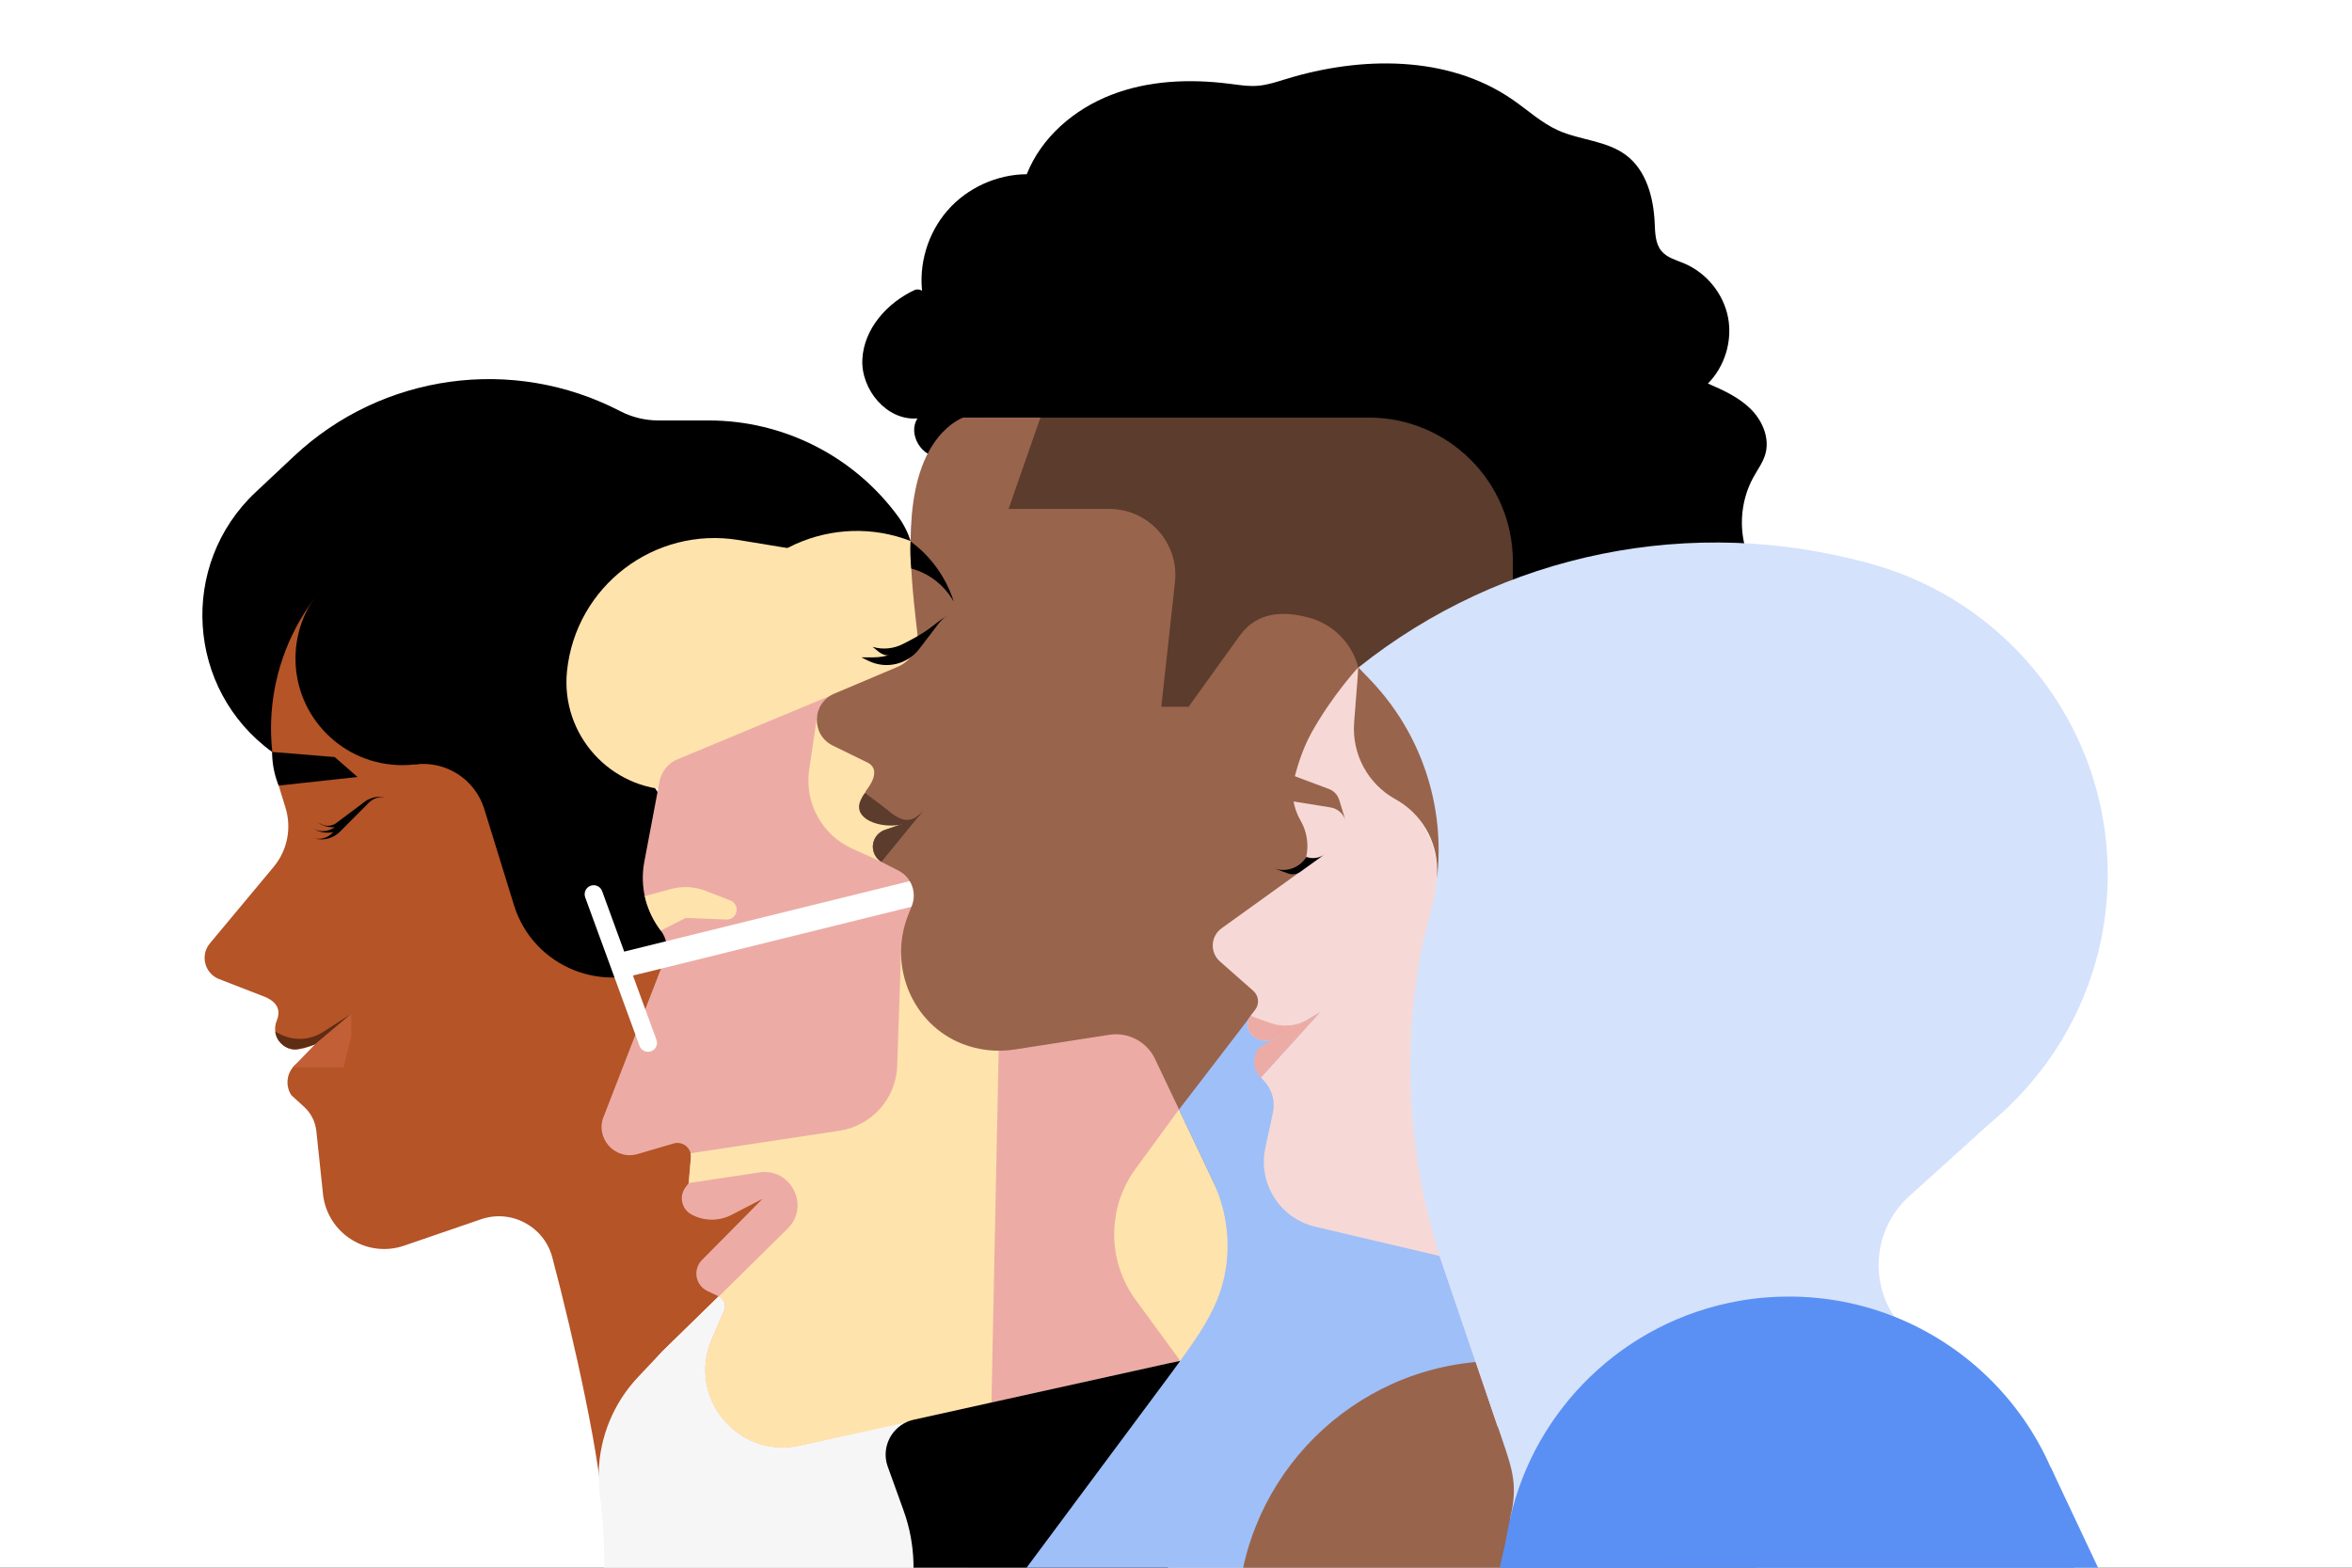 <svg width="558" height="372" viewBox="0 0 558 372" fill="none" xmlns="http://www.w3.org/2000/svg">
<rect x="0" y="0" width="558" height="372" fill="#333333" stroke="none"/>
<g clip-path="url(#clip0)">
<rect width="558" height="372" fill="white"/>
<path d="M64.556 178.432C44.183 163.626 42.316 133.978 60.677 116.765L69.74 108.258C90.638 88.638 121.686 84.348 147.133 97.561C149.925 99.009 153.042 99.769 156.196 99.769H168.122C185.939 99.769 202.686 108.294 213.163 122.684C215.066 125.308 216.298 128.349 216.77 131.553L224.527 185.744L64.556 178.432Z" fill="black"/>
<path d="M200.185 256.787L170.387 307.702L158.316 319.539C151.102 326.598 146.372 335.829 144.849 345.802L143.019 360.156C143.019 348.427 136.041 317.204 131.02 298.326C129.044 290.959 121.232 286.833 114.037 289.349L95.912 295.575C87.031 298.634 77.624 292.643 76.627 283.321L75.05 268.389C74.815 266.199 73.8 264.153 72.168 262.669L69.105 259.864C67.383 257.185 68.199 253.637 70.954 252.026C76.446 248.805 80.633 243.773 82.79 237.8L85.835 241.402C85.835 241.402 75.232 249.13 69.903 249.04C68.616 249.022 67.383 248.406 66.532 247.447L66.495 247.393C65.19 245.963 64.937 243.918 65.68 242.126C66.405 240.352 66.423 238.053 62.852 236.551L51.76 232.243C48.479 230.795 47.5 226.596 49.802 223.845L64.918 205.708C68.181 201.799 69.232 196.514 67.728 191.645L66.604 188.007C60.333 167.807 67.112 145.852 83.678 132.693L102.908 117.435L200.185 256.787Z" fill="#B45427"/>
<path d="M95.441 181.563C109.435 181.563 120.78 170.234 120.78 156.259C120.78 142.284 109.435 130.955 95.441 130.955C81.447 130.955 70.103 142.284 70.103 156.259C70.103 170.234 81.447 181.563 95.441 181.563Z" fill="black"/>
<path d="M76.337 139.372L91.145 117.706L105.065 111.48L168.303 206.378L157.301 228.768C143.744 236.461 126.525 229.655 121.939 214.777L114.889 191.953C112.714 184.93 105.808 180.477 98.504 181.382L76.337 139.372Z" fill="black"/>
<path d="M64.556 178.432L79.4 179.645L84.82 184.369L66.096 186.414L65.897 185.853C65.009 183.464 64.556 180.966 64.556 178.432Z" fill="black"/>
<path d="M91.236 189.165C89.822 189.002 88.445 189.509 87.466 190.504L82.735 195.265L82.699 195.319H82.681L80.705 197.31C79.128 198.921 76.808 199.554 74.633 198.975L74.416 198.921C75.956 199.319 77.624 198.867 78.766 197.744L79.092 197.437C77.57 197.781 75.938 197.545 74.543 196.749L74.325 196.622C75.721 197.419 77.443 197.437 78.838 196.64L79.473 196.296C78.077 196.387 76.663 196.025 75.467 195.192L75.268 195.047C75.54 195.247 75.848 195.391 76.138 195.518C76.736 195.862 77.443 196.025 78.186 195.934C78.44 195.898 78.675 195.844 78.911 195.753C78.983 195.753 79.038 195.717 79.11 195.681C79.128 195.681 79.146 195.663 79.165 195.663C79.364 195.572 79.563 195.464 79.745 195.319L79.98 195.138H79.998L86.088 190.577L86.632 190.16C87.919 189.292 89.46 188.912 91.037 189.111L91.236 189.165Z" fill="black"/>
<path d="M79.4 195.446C79.345 195.464 79.291 195.482 79.219 195.482L79.273 195.464C79.309 195.464 79.364 195.464 79.4 195.446Z" fill="black"/>
<path d="M79.4 195.446C79.345 195.464 79.291 195.482 79.219 195.482L79.273 195.464C79.309 195.464 79.364 195.464 79.4 195.446Z" fill="black"/>
<path d="M79.4 195.446C79.345 195.464 79.291 195.482 79.219 195.482L79.273 195.464C79.309 195.464 79.364 195.464 79.4 195.446Z" fill="#B18976"/>
<path d="M241.492 321.911L239.117 331.956L239.081 332.028L220.793 409.496H137.364C141.351 397.026 143.363 384.03 143.363 370.98C143.363 365.532 143.019 360.083 142.312 354.653C142.094 352.898 141.986 351.16 142.04 349.423C142.239 341.042 145.52 332.97 151.356 326.779L157.138 320.643L158.316 319.503L159.331 318.508L170.514 307.648C170.532 307.648 170.551 307.666 170.551 307.666L235.438 320.698L241.492 321.911Z" fill="#F6F6F6"/>
<path d="M237.232 187.446H160.002C144.831 187.446 132.978 174.341 134.518 159.264C136.584 139.101 155.253 124.838 175.281 128.15L216.208 134.901L237.232 187.446Z" fill="#FFE3AC"/>
<path d="M252.277 213.871L183.528 178.721C170.025 171.807 165.458 154.757 173.705 142.033C184.743 125.019 207.87 120.819 224.183 132.892L257.533 157.526L252.277 213.871Z" fill="#FFE3AC"/>
<path d="M279.718 263.248L274.498 270.38C264.656 283.828 263.858 301.874 272.468 316.136L288.363 342.454L321.188 319.539L309.352 272.588L279.718 263.248Z" fill="#FFE3AC"/>
<path d="M212.963 158.431L160.709 180.188C158.498 181.111 156.903 183.066 156.468 185.419L152.861 204.496C151.773 210.234 153.187 216.17 156.758 220.804C158.244 222.723 158.607 225.275 157.718 227.537L143.291 264.769C141.025 269.964 145.865 275.43 151.302 273.837L159.821 271.339C161.978 270.706 164.098 272.443 163.917 274.67L163.392 280.697L162.576 281.819C161.053 283.937 161.724 286.887 163.99 288.154C166.944 289.783 170.515 289.837 173.505 288.299L180.9 284.48L166.527 298.996C164.316 301.24 164.968 304.987 167.832 306.345L170.533 307.63C171.783 308.227 172.345 309.711 171.802 310.978L168.865 317.802C162.938 331.576 175.137 346.273 189.782 342.997L280.008 322.888L314.59 274.579L274.534 225.094L217.857 167.771L212.963 158.431Z" fill="#ECACA5"/>
<path d="M193.842 169.961L191.975 182.685C190.833 190.504 195.001 198.125 202.197 201.383L209.139 204.514L228.497 188.079L211.151 171.518L193.842 169.961Z" fill="#FFE3AC"/>
<path d="M237.233 234.741L235.203 333.114L189.51 343.087C188.241 343.359 186.936 343.504 185.649 343.504C172.943 343.504 163.482 330.309 168.847 317.838L171.783 311.014C172.327 309.729 171.765 308.245 170.515 307.666L186.864 291.539C192.265 286.199 187.679 277.077 180.175 278.199L163.392 280.733L163.899 274.687C163.935 274.325 163.899 274 163.827 273.674C163.827 273.674 163.827 273.674 163.827 273.656L199.134 268.316C206.819 267.158 212.583 260.678 212.855 252.931L213.779 225.89L237.233 234.741Z" fill="#FFE3AC"/>
<path d="M279.718 263.248L304.186 288.661L280.008 322.906L269.404 308.408C262.644 299.159 262.644 286.597 269.404 277.348L279.718 263.248Z" fill="#FFE3AC"/>
<path d="M167.415 211.392L173.27 213.672C174.448 214.125 175.064 215.446 174.629 216.641C174.285 217.618 173.342 218.252 172.309 218.197L162.685 217.817L156.758 220.822L156.287 220.134C154.71 217.872 153.586 215.338 152.97 212.641L159.241 210.939C161.942 210.233 164.805 210.378 167.415 211.392Z" fill="#FFE3AC"/>
<path d="M154.202 249.529C153.151 249.764 152.082 249.185 151.719 248.171L148.402 239.103L144.342 227.989L138.832 212.93C138.397 211.718 139.104 210.396 140.373 210.107C141.424 209.871 142.493 210.451 142.856 211.464L149.308 229.148L153.151 239.664L155.725 246.705C156.196 247.936 155.471 249.257 154.202 249.529Z" fill="white"/>
<path d="M242.471 208.677L148.692 231.863L147.296 225.999L241.311 202.794L242.471 208.677Z" fill="white"/>
<path d="M279.989 322.924L279.681 328.101L274.824 409.496H207.145L215.029 383.396C217.494 375.215 217.277 366.491 214.377 358.454L210.571 347.902C209.139 343.739 211.169 339.286 214.993 337.495C215.156 337.422 215.319 337.35 215.482 337.277C215.881 337.114 216.298 337.006 216.733 336.897L235.202 332.807L239.117 331.938L276.962 323.558L279.989 322.924Z" fill="black"/>
<path d="M223.131 108.385C218.745 108.783 215.247 102.955 217.676 99.28C210.462 99.914 204.227 92.493 204.589 85.271C204.934 78.049 210.462 71.823 217.041 68.8C218.02 68.347 219.778 69.271 218.854 69.814C217.875 62.773 220.086 55.352 224.762 49.976C229.421 44.6 236.471 41.379 243.594 41.342C247.056 32.582 254.832 25.921 263.622 22.518C272.413 19.097 282.146 18.681 291.517 19.858C293.837 20.147 296.175 20.545 298.513 20.346C300.761 20.147 302.917 19.423 305.092 18.753C322.873 13.305 343.481 13.052 358.797 23.604C362.404 26.084 365.666 29.143 369.654 30.935C374.91 33.288 381.217 33.36 385.821 36.853C390.606 40.474 392.292 46.899 392.564 52.89C392.672 55.225 392.691 57.777 394.177 59.569C395.518 61.18 397.711 61.723 399.632 62.537C404.871 64.764 408.876 69.705 409.964 75.298C411.051 80.891 409.202 86.972 405.197 91.009C408.822 92.583 412.501 94.249 415.31 97.018C418.12 99.787 419.896 103.932 418.827 107.733C418.265 109.724 416.996 111.407 415.999 113.217C412.737 119.1 412.356 126.485 415.002 132.675C396.044 134.612 378.336 146.431 359.413 144.259C350.931 143.282 343.046 139.535 335.434 135.679C322.402 129.073 309.551 121.96 295.722 117.236C272.286 109.235 247.074 108.403 222.316 107.661L223.131 108.385Z" fill="black"/>
<path d="M358.924 173.418H233.535V99.081H324.704C343.608 99.081 358.924 114.376 358.924 133.254V173.418Z" fill="#5B3C2D"/>
<path d="M368.005 243.411L291.082 287.213L274.026 251.284C272.087 247.194 267.683 244.859 263.188 245.547L240.713 249.04C236.363 249.709 232.158 249.185 228.406 247.737C216.335 243.049 210.698 229.13 215.465 217.111L216.317 214.976C217.585 211.772 216.208 208.116 213.108 206.559L209.157 204.55C207.091 203.337 206.457 200.659 207.762 198.649C208.287 197.817 209.103 197.22 210.027 196.912C210.843 196.658 212.746 195.989 214.431 195.41C216.534 194.667 219.271 193.98 218.165 194.486C212.728 196.984 202.215 193.473 205.242 188.115C205.333 187.952 205.387 187.771 205.478 187.608C205.623 187.337 209.755 182.613 205.478 180.785L197.593 176.929C192.373 174.377 192.573 166.884 197.92 164.603L212.891 158.268C214.83 157.436 216.48 155.933 217.223 153.96C217.64 152.856 217.785 151.662 217.658 150.431L217.458 148.73C215.9 135.1 213.743 114.756 222.57 103.787C225.506 100.131 228.515 99.081 228.515 99.081H246.839L239.281 120.765H263.152C272.504 120.765 279.772 128.874 278.757 138.141L275.513 167.717H281.983L294.2 150.721C294.218 150.703 294.236 150.684 294.254 150.666C298.26 145.236 304.404 144.838 310.784 146.63C316.385 148.205 320.789 152.73 322.257 158.395C323.979 165.038 321.804 171.264 317.563 175.337L317.49 175.409L309.751 182.269C306.869 184.821 306.869 189.31 309.751 191.844L368.005 243.411Z" fill="#99644C"/>
<path d="M204.354 155.988L206.058 156.82C210.245 158.866 215.283 157.671 218.111 153.961L222.678 147.969C223.222 147.245 223.893 146.648 224.672 146.178L226.195 145.254L224.056 146.539C223.657 146.775 223.258 147.046 222.896 147.336L215.592 153.074C213.181 154.956 210.208 155.988 207.163 155.988H204.354Z" fill="black"/>
<path d="M207.018 153.49L208.45 154.648C209.628 155.608 211.259 155.825 212.655 155.191L215.827 153.743L223.494 146.865L222.189 147.897C220.267 149.417 218.201 150.739 216.026 151.879L214.25 152.802C212.002 153.96 209.411 154.214 207.018 153.49Z" fill="black"/>
<path d="M226.285 142.775C223.983 138.829 220.503 136.078 216.19 134.901C216.008 132.766 215.881 130.539 216.026 128.476C220.739 131.915 224.291 136.802 226.158 142.395L226.285 142.775Z" fill="black"/>
<path d="M418.211 318.345L411.178 334.2L405.36 347.305L401.119 356.862L377.737 409.496H224.835C227.427 397.967 232.302 387.089 239.317 377.695L276.836 327.232C277.271 326.653 277.687 326.073 278.104 325.512C278.757 324.644 279.391 323.793 279.989 322.942C280.026 322.888 280.08 322.834 280.116 322.779C280.642 322.073 281.149 321.349 281.639 320.643C281.983 320.155 282.327 319.666 282.654 319.195C282.817 318.978 282.962 318.761 283.107 318.544C284.992 315.756 286.659 313.023 287.982 310.218C292.496 300.733 292.224 289.638 287.711 280.154L279.717 263.321L279.699 263.303L292.187 247.031L296.447 241.456L296.737 241.076L297.987 239.447L318.541 238.868L335.053 241.022L356.241 243.791L356.894 243.881L365.286 244.967L376.287 246.415L394.866 278.308L412.574 308.734L418.211 318.345Z" fill="#9FBFF8"/>
<path d="M418.211 385.188C418.211 393.804 416.453 402.021 413.263 409.514H298.477C295.287 402.039 293.529 393.822 293.529 385.188C293.529 352.753 318.378 326.092 350.115 323.196C352 323.015 353.921 322.924 355.879 322.924H355.933C363.437 322.924 370.633 324.245 377.284 326.689C386.093 329.911 393.959 335.051 400.394 341.585C402.17 343.395 403.819 345.296 405.378 347.305C407.444 350.002 409.293 352.861 410.906 355.866C415.564 364.608 418.211 374.581 418.211 385.188Z" fill="#99644C"/>
<path d="M219.126 192.296L209.139 204.514C207.091 203.283 206.475 200.64 207.761 198.631C208.287 197.799 209.085 197.201 210.027 196.894C210.843 196.64 212.746 195.971 214.431 195.373C215.954 194.867 217.893 193.726 219.126 192.296Z" fill="#B18976"/>
<path d="M219.126 192.296L209.139 204.514C207.091 203.283 206.475 200.64 207.761 198.631C208.287 197.799 209.085 197.201 210.027 196.894C210.843 196.64 212.746 195.971 214.431 195.373C215.954 194.867 217.893 193.726 219.126 192.296Z" fill="#5B3C2D"/>
<path d="M218.129 193.527C216.751 194.957 214.739 195.663 212.528 195.844C207.453 196.278 201.979 193.763 204.39 189.473C204.48 189.31 204.553 189.129 204.626 188.966C204.662 188.912 204.897 188.604 205.206 188.152L209.12 191.084C212.075 193.292 215.12 196.966 219.107 192.315C219.107 192.315 218.328 193.292 218.129 193.527Z" fill="#5B3C2D"/>
<path d="M347.088 314.345L341.56 298.037L312.035 291.086C303.643 289.113 298.386 280.787 300.199 272.371L301.993 264.045C302.573 261.366 301.812 258.56 299.945 256.551L299.148 255.683L313.158 240.225L302.773 246.307C300.978 247.357 298.694 247.121 297.154 245.728C295.813 244.515 295.613 242.47 296.719 241.022L297.788 239.61C298.84 238.234 298.64 236.279 297.335 235.121L289.433 228.152C287.004 226.017 287.185 222.179 289.813 220.279L307.576 207.5C308.319 206.975 308.899 206.233 309.243 205.401C310.693 201.926 310.44 197.962 308.536 194.686C306.724 191.554 306.216 187.862 307.141 184.369C307.956 181.237 309.225 177.346 311.092 173.961C315.895 165.273 322.13 158.431 322.239 158.395V171.337C322.239 178.269 325.574 184.767 331.211 188.803C337.283 193.165 341.433 200.749 340.908 208.188L345.185 207.627C347.65 203.283 352.345 200.405 357.691 200.532C365.413 200.695 371.539 207.102 371.358 214.813C371.303 217.781 370.306 220.532 368.657 222.759L368.131 223.446C368.113 223.483 368.077 223.501 368.059 223.537L357.746 236.822C355.498 239.7 355.879 243.827 358.616 246.271L355.317 338.581L347.088 314.345Z" fill="#F6D9D6"/>
<path d="M331.247 157.599L322.275 158.413L321.26 171.445C320.68 178.902 324.505 186.034 331.066 189.654C337.156 193.002 340.926 199.41 340.944 206.342V208.206L349.3 181.925L331.247 157.599Z" fill="#99644C"/>
<path d="M305.655 207.283C306.615 207.627 307.685 207.464 308.518 206.867L315.207 202.052L314.282 202.722C312.107 204.279 309.95 203.337 309.95 203.337C308.337 205.944 305.129 207.084 302.247 206.052L305.655 207.283Z" fill="black"/>
<path d="M336.684 228.134C337.192 225.093 338.134 221.184 339.276 216.985C344.641 197.201 339.24 176.042 325.03 161.255L322.275 158.395C356.422 131.136 401.626 121.978 443.712 133.779L476.845 262.253L452.956 283.846C444.111 291.846 443.223 305.403 450.944 314.471L456.074 320.499C456.074 320.499 436.825 315.919 427.019 323.34L358.054 370.581L358.307 360.138C360.066 352.735 358.942 349.042 356.477 341.838L342.629 301.294C334.582 277.783 332.534 252.642 336.684 228.134Z" fill="#D4E2FC"/>
<path d="M423.558 283.846C465.801 283.846 500.045 249.649 500.045 207.464C500.045 165.28 465.801 131.082 423.558 131.082C381.315 131.082 347.07 165.28 347.07 207.464C347.07 249.649 381.315 283.846 423.558 283.846Z" fill="#D4E2FC"/>
<path d="M492.233 375.396C492.233 387.831 488.862 399.487 483.008 409.496H365.812C359.957 399.487 356.586 387.831 356.586 375.396C356.586 371.903 356.858 368.446 357.365 365.079C357.619 363.45 357.927 361.839 358.29 360.228C361.262 347.214 367.987 335.648 377.267 326.689C386.764 317.512 398.98 311.087 412.574 308.697C416.398 308.01 420.35 307.666 424.392 307.666C433.218 307.666 441.646 309.349 449.368 312.408C465.952 318.978 479.347 331.884 486.488 348.155C490.185 356.481 492.233 365.712 492.233 375.396Z" fill="#5A90F4"/>
<path d="M515.415 409.496H347.342L357.365 365.079L358.235 361.224H358.272L374.059 359.613L401.101 356.862L410.889 355.866L486.506 348.156H486.524L515.415 409.496Z" fill="#5A90F4"/>
<path d="M455.8 321.943C455.8 321.927 455.8 321.927 455.784 321.91H455.8V321.943Z" fill="#D4E2FC"/>
<path d="M305.292 183.482L315.261 187.21C316.439 187.645 317.363 188.622 317.726 189.835L320.39 198.577L319.212 194.704C318.723 193.075 317.327 191.862 315.641 191.591L306.506 190.124L305.292 183.482Z" fill="#99644C"/>
<path d="M313.158 240.243L302.773 246.325C302.755 246.343 302.737 246.343 302.718 246.361C300.942 247.375 298.695 247.139 297.154 245.746C296.411 245.058 296.012 244.117 296.012 243.157C296.012 242.433 296.248 241.673 296.719 241.058L301.323 242.723C304.313 243.809 307.63 243.501 310.367 241.89L313.158 240.243Z" fill="#ECACA5"/>
<path d="M313.158 240.225L299.148 255.682L298.459 254.886C298.441 254.886 298.459 254.868 298.441 254.868C297.118 252.949 297.208 249.655 299.275 248.28L313.158 240.225Z" fill="#ECACA5"/>
<path d="M83.351 240.569L74.76 247.791C73.401 248.28 70.972 249.022 69.903 249.004C68.616 248.968 67.401 248.37 66.513 247.411L66.477 247.375C65.806 246.633 65.426 245.746 65.299 244.805L66.332 245.348C69.594 247.049 73.528 246.886 76.627 244.895L83.351 240.569Z" fill="#5F2C14"/>
<path d="M83.352 245.836V240.569L74.742 247.809L69.432 253.293H81.521L83.352 245.836Z" fill="#C25F37"/>
</g>
<defs>
<clipPath id="clip0">
<rect width="558" height="372" fill="white"/>
</clipPath>
</defs>
</svg>
